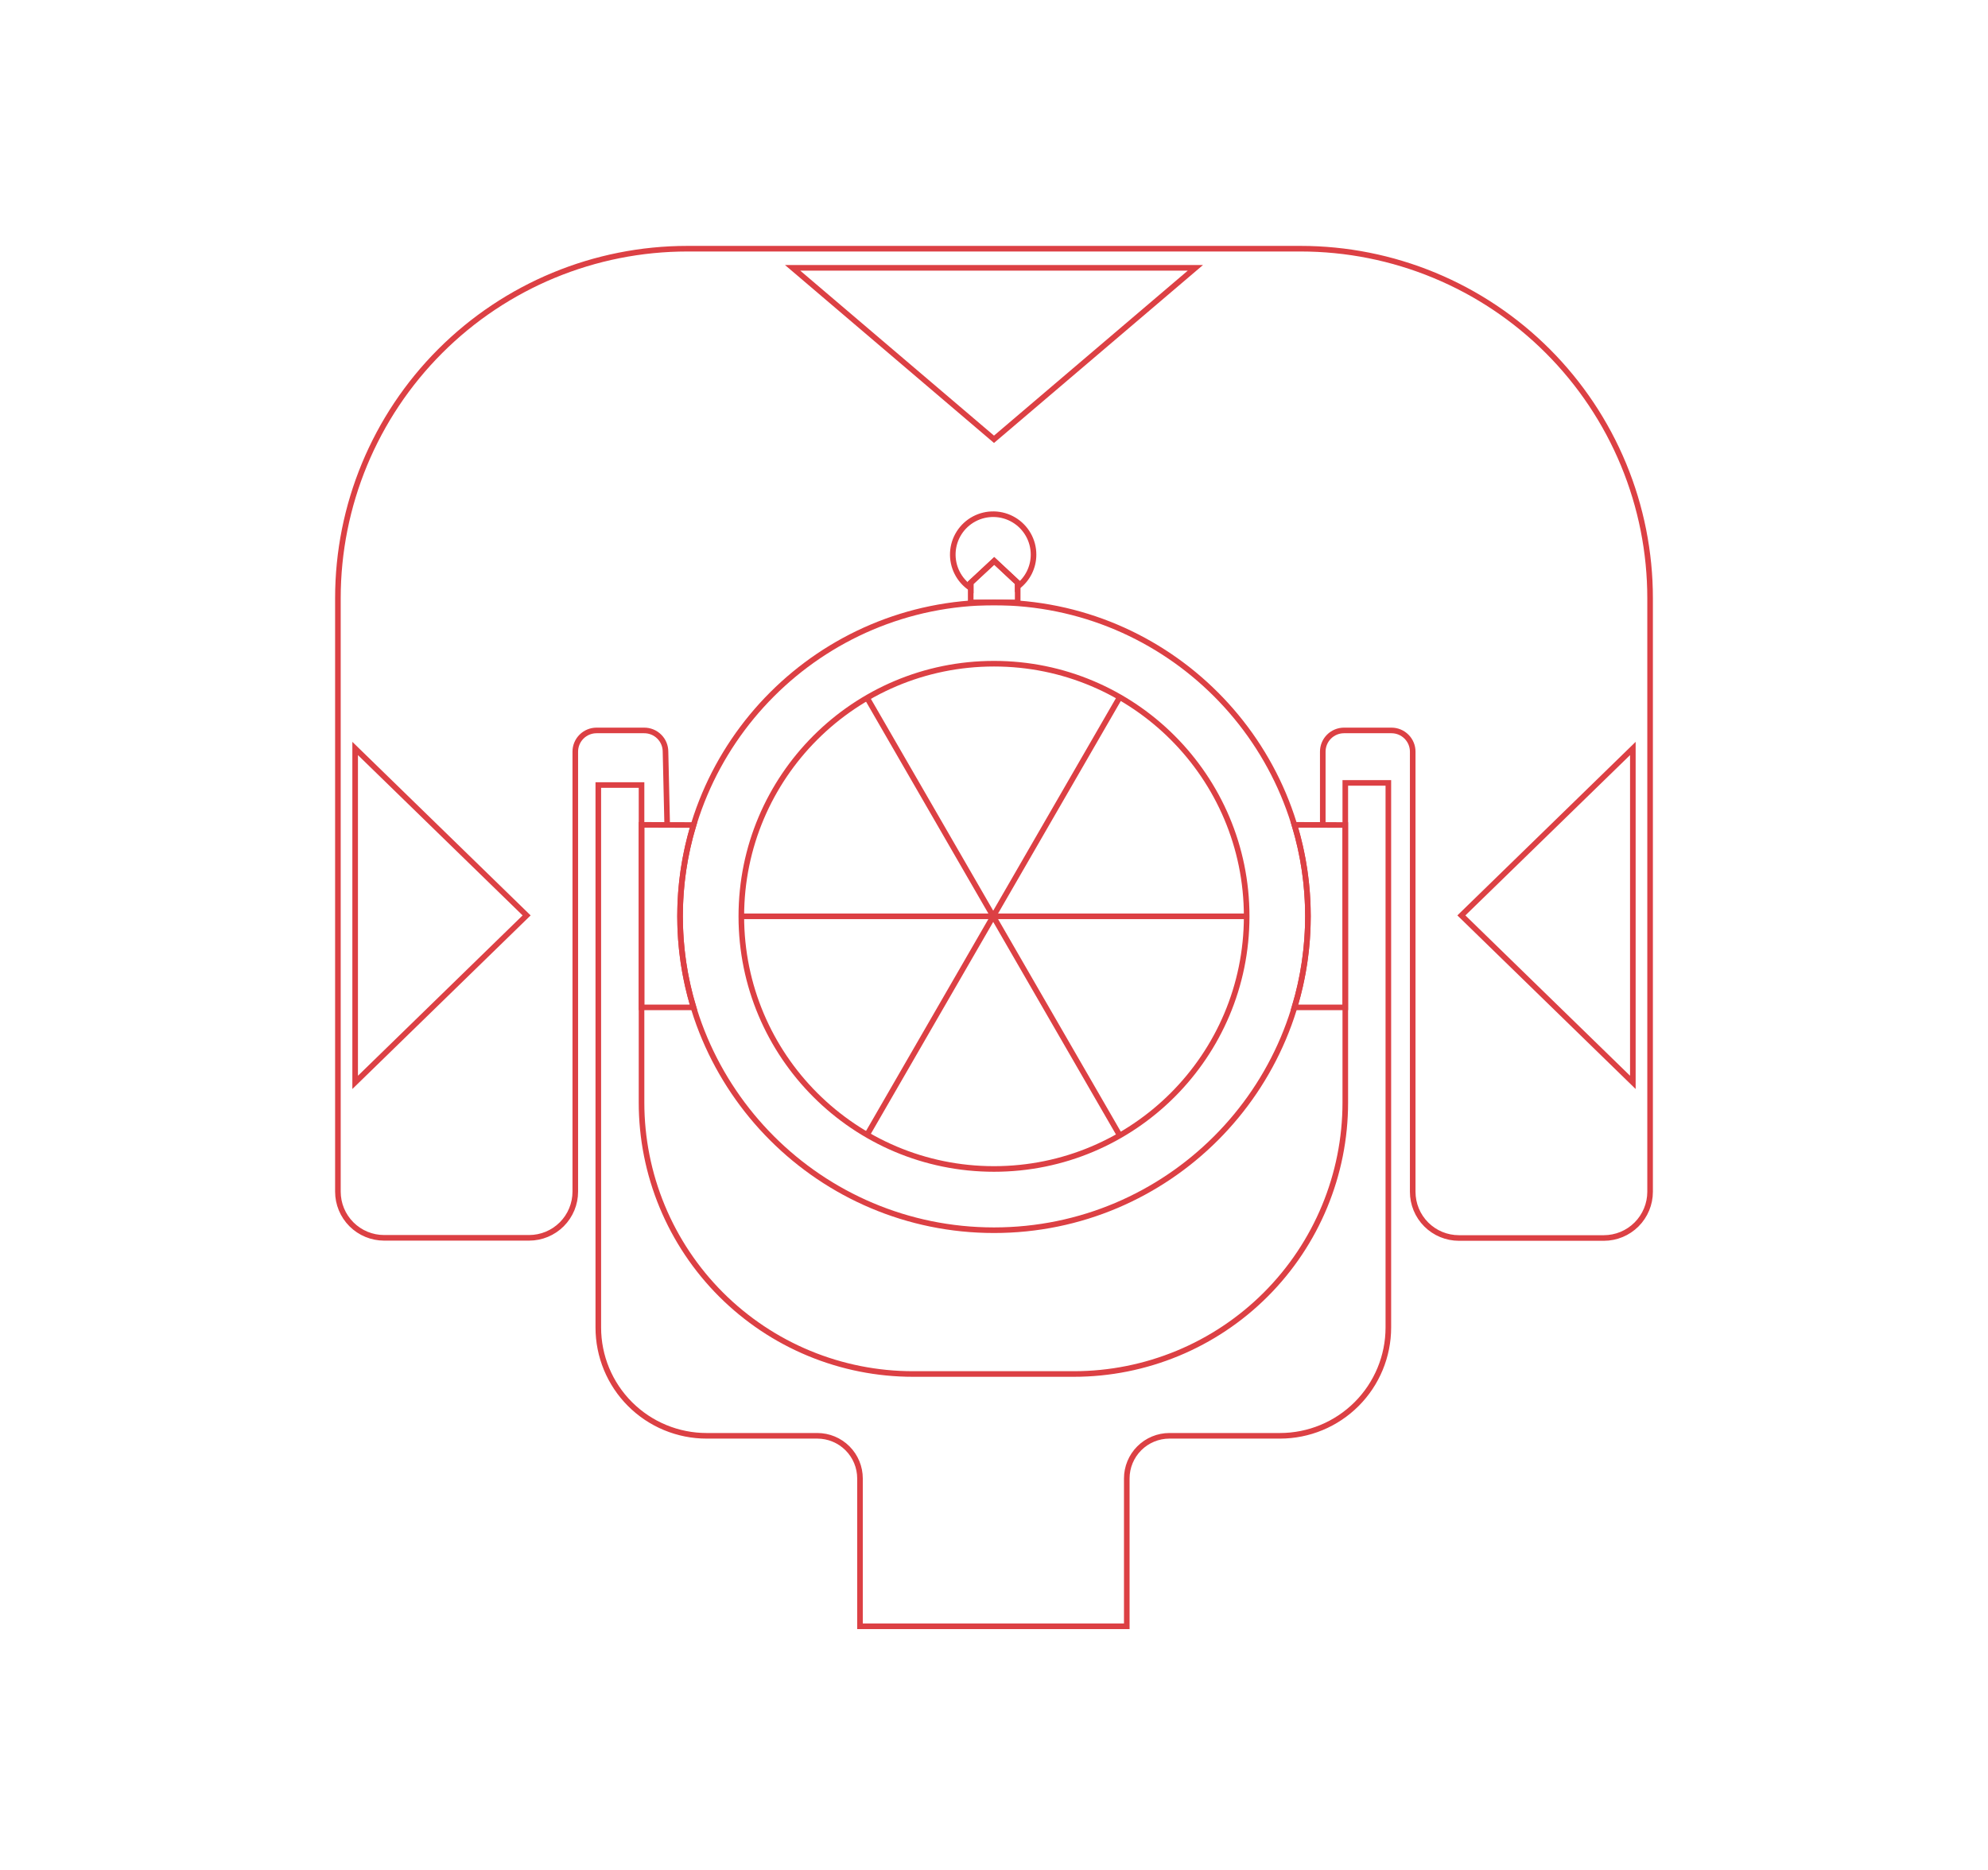 <?xml version="1.0" encoding="UTF-8"?> <svg xmlns="http://www.w3.org/2000/svg" width="355" height="334" viewBox="0 0 355 334" fill="none"> <path d="M236.21 147.357V134.247C236.21 133.75 236.308 133.257 236.498 132.797C236.689 132.337 236.968 131.919 237.32 131.568C237.672 131.216 238.09 130.936 238.55 130.746C239.009 130.556 239.502 130.457 240 130.457H248.48C249.485 130.457 250.449 130.857 251.16 131.568C251.871 132.278 252.27 133.242 252.27 134.247V212.857C252.27 215.046 253.139 217.144 254.686 218.691C256.234 220.238 258.332 221.107 260.52 221.107H286.41C288.597 221.105 290.694 220.235 292.241 218.688C293.787 217.142 294.657 215.045 294.66 212.857V106.857C294.664 98.659 293.053 90.54 289.918 82.965C286.783 75.39 282.187 68.506 276.391 62.708C270.595 56.909 263.714 52.309 256.14 49.171C248.566 46.033 240.448 44.417 232.25 44.417H122.75C106.198 44.417 90.324 50.993 78.619 62.697C66.915 74.401 60.34 90.275 60.34 106.827V212.827C60.34 215.016 61.209 217.114 62.756 218.661C64.303 220.208 66.402 221.077 68.59 221.077H94.48C96.668 221.077 98.766 220.208 100.314 218.661C101.861 217.114 102.73 215.016 102.73 212.827V134.247C102.73 133.75 102.828 133.257 103.018 132.797C103.209 132.337 103.488 131.919 103.84 131.568C104.192 131.216 104.61 130.936 105.07 130.746C105.529 130.556 106.022 130.457 106.52 130.457H115C115.502 130.451 116 130.544 116.466 130.731C116.931 130.919 117.355 131.197 117.712 131.55C118.07 131.902 118.353 132.322 118.547 132.785C118.74 133.249 118.84 133.746 118.84 134.247L119.14 147.357" stroke="#DC4044" stroke-miterlimit="10"></path> <path d="M240.23 139.827V196.917C240.23 209.775 235.122 222.106 226.031 231.198C216.939 240.29 204.608 245.397 191.75 245.397H163.04C156.673 245.399 150.368 244.146 144.486 241.71C138.603 239.274 133.259 235.703 128.757 231.201C124.254 226.699 120.683 221.354 118.248 215.471C115.812 209.589 114.559 203.284 114.56 196.917V140.207H106.84V237.087C106.839 239.628 107.338 242.144 108.309 244.492C109.281 246.839 110.705 248.972 112.501 250.769C114.297 252.566 116.429 253.992 118.777 254.964C121.124 255.937 123.639 256.437 126.18 256.437H145.96C147.979 256.44 149.915 257.244 151.342 258.673C152.769 260.102 153.57 262.038 153.57 264.057V290.457H201.21V264.057C201.21 262.036 202.013 260.098 203.442 258.669C204.871 257.24 206.809 256.437 208.83 256.437H228.57C233.702 256.437 238.624 254.399 242.252 250.77C245.881 247.141 247.92 242.219 247.92 237.087V139.827H240.23Z" stroke="#DC4044" stroke-miterlimit="10"></path> <path d="M123.84 147.347C120.633 157.967 120.633 169.298 123.84 179.917H114.56V147.317L123.84 147.347Z" stroke="#DC4044" stroke-miterlimit="10"></path> <path d="M240.23 147.347V179.917H231.15C234.363 169.288 234.363 157.947 231.15 147.317L240.23 147.347Z" stroke="#DC4044" stroke-miterlimit="10"></path> <path d="M177.5 219.717C208.461 219.717 233.56 194.618 233.56 163.657C233.56 132.696 208.461 107.597 177.5 107.597C146.539 107.597 121.44 132.696 121.44 163.657C121.44 194.618 146.539 219.717 177.5 219.717Z" stroke="#DC4044" stroke-miterlimit="10"></path> <path d="M177.5 208.778C202.419 208.778 222.62 188.577 222.62 163.658C222.62 138.739 202.419 118.538 177.5 118.538C152.581 118.538 132.38 138.739 132.38 163.658C132.38 188.577 152.581 208.778 177.5 208.778Z" stroke="#DC4044" stroke-miterlimit="10"></path> <path d="M132.37 163.657H222.34" stroke="#DC4044" stroke-miterlimit="10"></path> <path d="M154.87 202.608L199.85 124.698" stroke="#DC4044" stroke-miterlimit="10"></path> <path d="M199.85 202.608L154.87 124.698" stroke="#DC4044" stroke-miterlimit="10"></path> <path d="M184.56 99.047C184.562 100.155 184.307 101.247 183.816 102.24C183.325 103.232 182.611 104.097 181.73 104.767V104.087L177.54 100.177L173.34 104.087V105.037C172.305 104.345 171.467 103.396 170.908 102.284C170.349 101.172 170.087 99.933 170.149 98.69C170.21 97.446 170.593 96.24 171.259 95.188C171.925 94.136 172.852 93.275 173.95 92.688C175.048 92.1 176.279 91.808 177.524 91.838C178.769 91.868 179.984 92.219 181.053 92.859C182.121 93.498 183.006 94.403 183.62 95.486C184.235 96.569 184.559 97.792 184.56 99.037V99.047Z" stroke="#DC4044" stroke-miterlimit="10"></path> <path d="M181.73 104.087V107.587H173.34V104.087L177.54 100.177L181.73 104.087Z" stroke="#DC4044" stroke-miterlimit="10"></path> <path d="M177.5 78.457L213.46 47.837H141.54L177.5 78.457Z" stroke="#DC4044" stroke-miterlimit="10"></path> <path d="M94.04 163.492L63.42 133.678V193.315L94.04 163.492Z" stroke="#DC4044" stroke-miterlimit="10"></path> <path d="M260.96 163.492L291.58 133.678V193.315L260.96 163.492Z" stroke="#DC4044" stroke-miterlimit="10"></path> </svg> 
